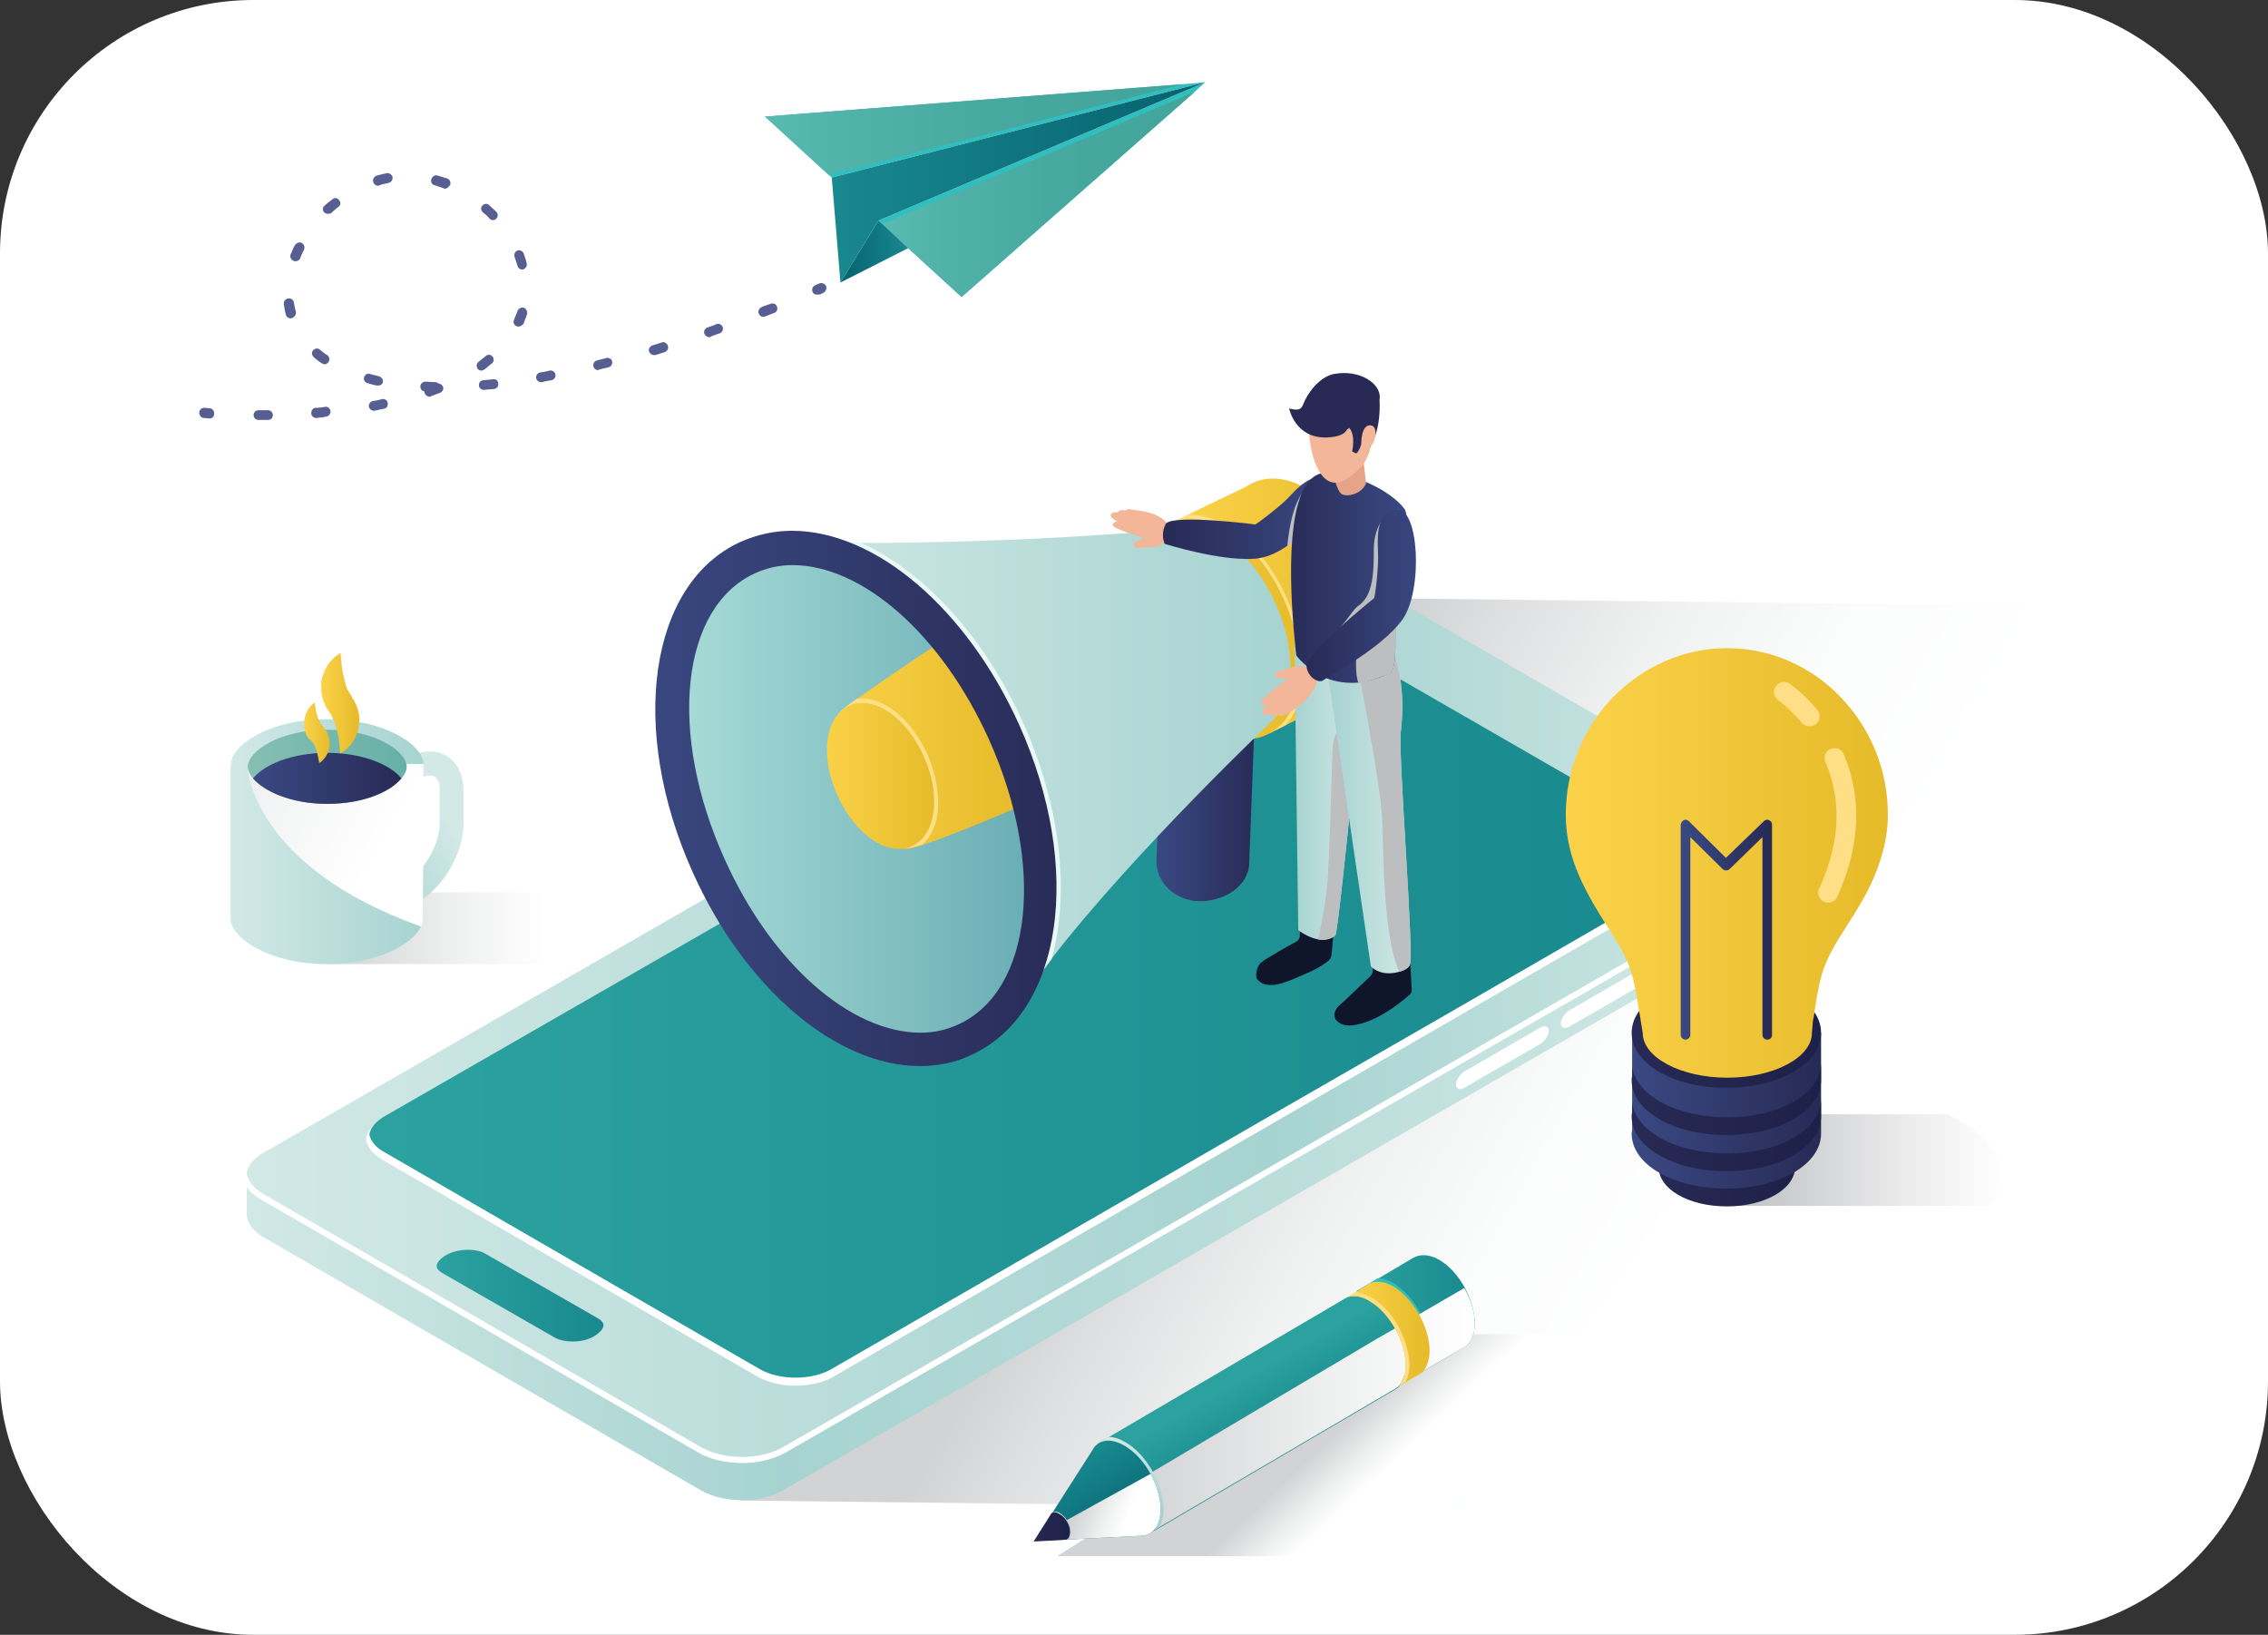 <svg height="400" width="555" xmlns="http://www.w3.org/2000/svg" xmlns:xlink="http://www.w3.org/1999/xlink"><rect width="100%" height="100%" fill="#333333" stroke="none"/><linearGradient id="i" x1="33.883%" x2="90.792%" y1="43.668%" y2="66.043%"><stop offset="0" stop-color="#d1d3d4"/><stop offset=".104" stop-color="#dedfe0"/><stop offset=".302" stop-color="#f0f1f1"/><stop offset=".509" stop-color="#fbfcfc"/><stop offset=".737" stop-color="#fff"/></linearGradient><linearGradient id="j" x1="-.018%" x2="99.997%" y1="50%" y2="50%"><stop offset="0" stop-color="#d2e9e6"/><stop offset=".344" stop-color="#a6d3d1"/><stop offset="1" stop-color="#d2e9e6"/></linearGradient><linearGradient id="k" x1="-.002%" x2="99.985%" y1="49.996%" y2="49.996%"><stop offset="0" stop-color="#d2e9e6"/><stop offset=".656" stop-color="#a6d3d1"/><stop offset="1" stop-color="#d2e9e6"/></linearGradient><linearGradient id="a"><stop offset="0" stop-color="#2ca2a0"/><stop offset="1" stop-color="#18898e"/></linearGradient><linearGradient id="l" x1=".007%" x2="100%" xlink:href="#a" y1="49.948%" y2="49.948%"/><linearGradient id="m" x1=".313%" x2="100.198%" xlink:href="#a" y1="50.045%" y2="50.045%"/><linearGradient id="b"><stop offset="0" stop-color="#3a4983"/><stop offset="1" stop-color="#282a55"/></linearGradient><linearGradient id="n" x1=".133%" x2="100.328%" xlink:href="#b" y1="49.993%" y2="49.993%"/><linearGradient id="c"><stop offset="0" stop-color="#fcd24a"/><stop offset="1" stop-color="#e5bb2a"/></linearGradient><linearGradient id="o" x1="-.346%" x2="100.04%" xlink:href="#c" y1="49.937%" y2="49.937%"/><linearGradient id="p" x1=".011%" x2="99.949%" xlink:href="#c" y1="49.945%" y2="49.945%"/><linearGradient id="q" x1="-.135%" x2="99.679%" xlink:href="#c" y1="49.999%" y2="49.999%"/><linearGradient id="d"><stop offset="0" stop-color="#d2e9e6"/><stop offset="1" stop-color="#a6d3d1"/></linearGradient><linearGradient id="r" x1=".109%" x2="100.036%" xlink:href="#d" y1="50.008%" y2="50.008%"/><linearGradient id="s" x1=".103%" x2="100.036%" y1="50.058%" y2="50.058%"><stop offset="0" stop-color="#addfda"/><stop offset="1" stop-color="#63a9b1"/></linearGradient><linearGradient id="t" x1="-.116%" x2="99.961%" xlink:href="#c" y1="49.967%" y2="49.967%"/><linearGradient id="u" x1="-.035%" x2="99.745%" xlink:href="#c" y1="50.209%" y2="50.209%"/><linearGradient id="v" x1=".067%" x2="100.058%" xlink:href="#b" y1="50.034%" y2="50.034%"/><linearGradient id="w" x1="99.689%" x2="-.058%" xlink:href="#d" y1="49.92%" y2="49.92%"/><linearGradient id="x" x1="100.234%" x2=".415%" xlink:href="#d" y1="50.067%" y2="50.067%"/><linearGradient id="y" x1="100.193%" x2=".038%" xlink:href="#b" y1="50.689%" y2="50.689%"/><linearGradient id="z" x1="99.959%" x2="-.017%" xlink:href="#b" y1="50.151%" y2="50.151%"/><linearGradient id="A" x1="100.224%" x2=".121%" xlink:href="#b" y1="49.98%" y2="49.98%"/><linearGradient id="e"><stop offset="0" stop-color="#d1d3d4"/><stop offset=".57" stop-color="#eeefef"/><stop offset="1" stop-color="#fff"/></linearGradient><linearGradient id="B" x1="-.099%" x2="99.87%" xlink:href="#e" y1="49.743%" y2="49.743%"/><linearGradient id="C" x1="20.378%" x2="79.549%" y1="72.452%" y2="27.771%"><stop offset="0" stop-color="#a6d3d1"/><stop offset="1" stop-color="#d2e9e6"/></linearGradient><linearGradient id="D" x1=".229%" x2="100.038%" xlink:href="#d" y1="49.861%" y2="49.861%"/><linearGradient id="E" x1="-.019%" x2="99.784%" xlink:href="#d" y1="50.073%" y2="50.073%"/><linearGradient id="F" x1="5.125%" x2="103.219%" y1="2.809%" y2="54.099%"><stop offset="0" stop-color="#f0f1f2"/><stop offset=".774" stop-color="#fff"/><stop offset="1" stop-color="#fff"/></linearGradient><linearGradient id="G" x1="-.147%" x2="99.856%" y1="49.895%" y2="49.895%"><stop offset="0" stop-color="#86bfb4"/><stop offset="1" stop-color="#66b0a8"/></linearGradient><linearGradient id="H" x1="-.241%" x2="99.948%" xlink:href="#b" y1="50.008%" y2="50.008%"/><linearGradient id="I" x1="-.735%" x2="98.957%" xlink:href="#c" y1="49.823%" y2="49.823%"/><linearGradient id="J" x1="-.126%" x2="101.845%" xlink:href="#c" y1="52.115%" y2="52.115%"/><linearGradient id="f"><stop offset="0" stop-color="#58bab1"/><stop offset=".172" stop-color="#51b3aa"/><stop offset=".566" stop-color="#46a89f"/><stop offset="1" stop-color="#42a49b"/></linearGradient><linearGradient id="K" x1=".052%" x2="100.014%" xlink:href="#f" y1="49.925%" y2="49.925%"/><linearGradient id="L" x1="-.028%" x2="100.071%" xlink:href="#f" y1="49.97%" y2="49.97%"/><linearGradient id="M" x1="-.182%" x2="100.135%" y1="50.005%" y2="50.005%"><stop offset="0" stop-color="#06616f"/><stop offset="1" stop-color="#18898e"/></linearGradient><linearGradient id="g"><stop offset="0" stop-color="#18898e"/><stop offset="1" stop-color="#06616f"/></linearGradient><linearGradient id="N" x1="-.058%" x2="100.051%" xlink:href="#g" y1="49.995%" y2="49.995%"/><linearGradient id="O" x1="-.027%" x2="99.941%" y1="50.494%" y2="50.494%"><stop offset="0" stop-color="#bcbec0"/><stop offset=".071" stop-color="#c2c3c5"/><stop offset=".688" stop-color="#eeeeef"/><stop offset="1" stop-color="#fff"/></linearGradient><linearGradient id="h"><stop offset="0" stop-color="#282a55"/><stop offset="1" stop-color="#1d2047"/></linearGradient><linearGradient id="P" x1="-.294%" x2="99.46%" xlink:href="#h" y1="50.016%" y2="50.016%"/><linearGradient id="Q" x1="-.028%" x2="99.943%" xlink:href="#b" y1="50.096%" y2="50.096%"/><linearGradient id="R" x1="-.028%" x2="99.943%" xlink:href="#h" y1="50.125%" y2="50.125%"/><linearGradient id="S" x1="-.028%" x2="99.929%" xlink:href="#h" y1="50.159%" y2="50.159%"/><linearGradient id="T" x1="-.028%" x2="99.929%" xlink:href="#h" y1="50.059%" y2="50.059%"/><linearGradient id="U" x1="-.298%" x2="99.938%" xlink:href="#c" y1="50.013%" y2="50.013%"/><linearGradient id="V" x1="-.381%" x2="100.195%" xlink:href="#b" y1="50.154%" y2="50.154%"/><linearGradient id="W" x1="44.782%" x2="57.658%" xlink:href="#e" y1="47.965%" y2="52.949%"/><linearGradient id="X" x1="-.317%" x2="99.907%" xlink:href="#a" y1="50.136%" y2="50.136%"/><linearGradient id="Y" x1="43.702%" x2="60.457%" xlink:href="#a" y1="37.083%" y2="59.503%"/><linearGradient id="Z" x1=".091%" x2="99.973%" xlink:href="#e" y1="50.076%" y2="50.076%"/><linearGradient id="aa" x1="36.484%" x2="74.769%" xlink:href="#d" y1="-2.001%" y2="93.278%"/><linearGradient id="ab" x1="24.53%" x2="72.083%" xlink:href="#g" y1="19.807%" y2="95.886%"/><linearGradient id="ac" x1="13.279%" x2="67.555%" xlink:href="#e" y1="41.356%" y2="55.913%"/><linearGradient id="ad" x1=".087%" x2="100.634%" xlink:href="#h" y1="47.809%" y2="47.809%"/><linearGradient id="ae" x1=".182%" x2="99.975%" xlink:href="#c" y1="49.945%" y2="49.945%"/><g fill="none"><rect fill="#fff" height="400" rx="62" width="555"/><path d="M448.275 11.048L271.67 9.05 121.422 229.885l176.486 1.998z" fill="url(#i)" transform="translate(59.555 137.255)"/><path d="M382.504 70.752v9.167c0 2.116-1.412 4.114-4.118 5.642L132.012 227.417c-5.53 3.173-14.472 3.173-20.002 0L4.942 165.48c-2.707-1.646-4.118-3.644-4.118-5.642v-9.05l16.236-3.76L251.198 12.223c5.53-3.173 14.472-3.173 20.002 0l103.068 59.47z" fill="url(#j)" transform="translate(59.555 137.255)"/><path d="M442.059 208.007v2.703c-.824 1.058-2 2.116-3.412 2.938l-246.375 141.74c-2.941 1.645-6.706 2.585-10.706 2.585s-7.883-.94-10.707-2.586L63.79 293.45c-1.412-.823-2.589-1.88-3.412-2.938v-2.586l16.236-3.76L310.753 149.36c5.53-3.173 14.472-3.173 20.002 0l103.068 59.47z" fill="#fff"/><path d="M382.504 70.047c-.235 1.88-1.647 3.643-4.118 5.054L132.012 216.84c-5.53 3.173-14.472 3.173-20.002 0L4.942 154.902c-2.471-1.41-3.765-3.173-4.118-5.054.235-1.88 1.647-3.643 4.118-5.053L251.08 3.173c5.53-3.173 14.472-3.173 20.002 0l107.185 61.82c2.589 1.41 3.883 3.173 4.236 5.054z" fill="url(#k)" transform="translate(59.555 137.255)"/><path d="M194.626 339.05c-3.412 0-6.59-.822-9.06-2.115l-92.126-53.24c-2.118-1.293-3.53-2.938-3.882-4.819v-.235c.353-1.88 1.647-3.525 3.882-4.818l40.474-23.388 38.474-22.213 58.123-33.496 49.77-28.324 22.236-12.81c2.354-1.411 5.648-2.116 8.942-2.116 3.412 0 6.59.705 8.942 2.115l92.126 53.123.235.118c2.118 1.175 3.53 2.938 3.883 4.818v.235c-.353 1.88-1.647 3.526-3.883 4.819l-20.707 11.635-78.007 45.014-110.48 63.7c-2.354 1.293-5.53 1.998-8.942 1.998z" fill="#fff"/><path d="M356.502 73.22c-.236 1.528-1.412 3.056-3.53 4.231l-20.708 11.635L293.79 111.3l-39.65 22.8-80.007 46.19-30.356 17.511c-4.824 2.703-12.471 2.703-17.295 0l-30.356-17.512-61.77-35.728c-2.118-1.176-3.177-2.703-3.53-4.231.236-1.528 1.412-3.056 3.53-4.349l.824-.47 39.65-22.8 38.474-22.096 58.123-33.495 49.769-28.325 22.237-12.81c4.706-2.703 12.472-2.703 17.178 0l22.237 12.81L352.62 68.99l.235.118c2.236 1.057 3.412 2.585 3.648 4.113z" fill="url(#l)" transform="translate(59.555 137.255)"/><path d="M80.478 190.983c-1.648 0-3.177-.352-4.236-.94l-27.65-15.866c-.588-.353-1.294-.94-1.294-1.646 0-.822.824-1.762 2.118-2.585 1.53-.94 3.647-1.41 5.648-1.41 1.647 0 3.176.352 4.118.94l27.65 15.866c.587.353 1.293.94 1.293 1.645 0 .823-.823 1.763-2.117 2.586-1.412.94-3.413 1.41-5.53 1.41z" fill="url(#m)" transform="translate(59.555 137.255)"/><path d="M404.644 237.271c0 1.058-.941 2.469-2 3.174l-18.708 10.812c-1.059.588-2 .235-2-.822 0-1.058.941-2.469 2-3.174l18.708-10.812c1.059-.588 2-.235 2 .822zm-25.649 14.927c0 1.057-.942 2.468-2 3.173l-18.708 10.812c-1.059.588-2 .235-2-.822 0-1.058.941-2.468 2-3.174l18.707-10.812c1.06-.588 2-.235 2 .823z" fill="#fff"/><path d="M133.434 104.112c-5.295-.237-10.237-4.26-10.119-10.056l1.883-49.808c.235-5.798 5.53-10.293 11.766-10.057 6.237.237 11.179 5.088 10.943 10.766l-1.882 49.809c-.118 5.678-6.237 9.583-12.59 9.346z" fill="url(#n)" transform="translate(159.673 116.381)"/><path d="M179.442 39.87c-.941 1.065-2 1.893-3.177 2.366-1.059.474-2.236.592-3.412.592-5.766-.237-12.002-6.034-15.297-14.434-4.118-10.411-2.47-20.467 3.883-23.07.941-.355 1.883-.592 2.824-.592h.47c5.766.237 12.003 6.034 15.297 14.434 3.413 8.282 2.942 16.445-.588 20.704z" fill="url(#o)" transform="translate(159.673 116.381)"/><path d="M339.115 156.251c-.942 1.065-2 1.893-3.177 2.366-1.06.474-2.236.592-3.413.592-5.765-.237-12.002-6.034-15.296-14.434-4.119-10.411-2.471-20.467 3.883-23.07.941-.355 1.882-.592 2.824-.592 4.589 2.485 9.413 8.519 12.237 14.907 3.06 6.98 3.648 15.026 2.942 20.231z" fill="#e6e7e8"/><path d="M171.911 52.648l-16.944 8.4-4 2.01-24.122-51.464 4.118-2.011 14.238-6.862c.588-.355 1.059-.71 1.765-.946 1.412-.71 3.06-1.065 4.824-1.065 8.237 0 17.415 7.927 22.71 19.757 6.236 13.606 4.942 27.212-2.589 32.18z" fill="url(#p)" transform="translate(159.673 116.381)"/><path d="M314.64 177.428l-4 2.012-24.122-51.465 4.118-2.011h.588c8.708 0 18.239 8.163 23.651 20.35 5.648 12.303 5.295 24.726-.235 31.114z" fill="#ffdf85"/><path d="M145.436 64.478c-8.236 0-17.414-7.926-22.71-19.757-6.589-14.552-4.706-29.104 4.237-33.127a11.072 11.072 0 014.824-1.064c8.237 0 17.415 7.926 22.71 19.757 6.59 14.552 4.706 29.104-4.236 33.127a11.457 11.457 0 01-4.825 1.064z" fill="url(#q)" transform="translate(159.673 116.381)"/><path d="M156.144 47.205c0 5.324-1.412 9.82-4.236 12.541 0 0-33.77 31.944-54.362 58.563-3.765 4.85-7.06 9.583-9.649 13.842-2.824 4.733-7.413 4.378-12.708.592C54.48 118.073 21.415 51.7 22.592 26.146c.353-6.388 2.824-10.293 8.12-10.056 6.824.237 13.53.355 20.238.355h1.294c41.537 0 76.601-3.431 76.601-3.431 7.649-2.13 17.886 5.56 23.534 18.101 2.588 5.56 3.765 11.121 3.765 16.09z" fill="url(#r)" transform="translate(159.673 116.381)"/><path d="M65.423 139.723c-18.827 0-39.654-17.983-51.774-44.84-14.943-33.126-10.707-66.252 9.531-75.48 3.413-1.538 7.06-2.366 10.943-2.366 18.827 0 39.654 17.983 51.774 44.839 14.944 33.126 10.708 66.253-9.531 75.48-3.295 1.657-7.06 2.367-10.943 2.367z" fill="url(#s)" transform="translate(159.673 116.381)"/><path d="M91.545 80.214S74.483 87.667 66.01 90.388c-1.883.592-3.412.947-4.118.947-9.296-.355-21.769-26.265-16.12-33.245.47-.592 2-1.775 4.118-3.313 7.295-5.324 21.65-14.789 21.65-14.789a105.342 105.342 0 0114.003 23.07c2.47 5.798 4.471 11.477 6 17.156z" fill="url(#t)" transform="translate(159.673 116.381)"/><path d="M229.45 198.842c-.472 3.431-1.766 6.034-3.766 7.809-1.883.591-3.413.946-4.119.946-9.295-.355-21.768-26.264-16.12-33.245.47-.591 2-1.774 4.118-3.312.471-.119.942-.119 1.412-.119 5.884 0 12.355 5.561 16.003 13.724 2.118 4.851 2.942 9.938 2.471 14.197z" fill="#ffdf85"/><path d="M60.363 91.335c-5.53 0-11.531-5.206-15.061-13.014-4.354-9.583-3.177-19.285 2.824-22.006.941-.473 2-.71 3.177-.71 5.53 0 11.531 5.206 15.061 13.014 4.354 9.583 3.06 19.285-2.824 22.006-1.059.591-2.118.71-3.177.71z" fill="url(#u)" transform="translate(159.673 116.381)"/><path d="M257.336 234.69c-3.177 4.14-6.119 8.282-8.472 12.068 8.355-16.209 7.53-41.054-3.648-65.899-12.708-28.275-35.064-47.323-55.538-47.323-1.295 0-2.471.118-3.766.236 1.177-.828 2.707-1.301 4.59-1.301a581.39 581.39 0 0020.238.355c15.414 6.98 30.123 22.952 39.654 44.01 9.296 20.823 11.414 41.882 6.942 57.854z" fill="#e8f9f6"/><path d="M65.423 131.441c-20.474 0-42.83-19.047-55.539-47.323C-6.001 48.862-.824 13.368 21.534 3.194c4-1.774 8.236-2.72 12.59-2.72 20.473 0 42.713 19.047 55.538 47.323 15.885 35.256 10.708 70.749-11.649 80.923-3.883 1.893-8.119 2.721-12.59 2.721zM34.24 8.873c-3.295 0-6.354.71-9.178 2.011-18.12 8.282-21.415 38.924-7.413 69.921 11.414 25.437 30.711 42.473 48.008 42.473 3.295 0 6.354-.71 9.178-2.011 18.12-8.282 21.416-38.924 7.413-69.92C70.718 25.91 51.42 8.872 34.241 8.872z" fill="url(#v)" transform="translate(159.673 129.395)"/><path d="M284.87 132.826s-1.647 1.183-3.06 1.065c-1.411-.119-4.588.71-4.353-.592.118-1.301 2.824-1.301 2.236-1.656-.47-.355-7.53-2.248-7.413-3.195.118-.828 1.177-.828 1.177-.828s-1.765-.828-1.648-1.538c.118-.71.942-.828 1.765-.71 0 0 .236-.828 1.765-.473 0 0 .47-.473 1.648-.236 1.647.355 6.589.355 9.178 4.022 0 .237-.471 3.668-1.295 4.14z" fill="#f3b698"/><path d="M318.17 226.882l-.118 2.248c0 .473-.353.946-.706 1.183-2 1.064-7.413 4.14-8.59 5.087-1.411 1.065-1.647 3.668-1.058 4.26.823.709 1.294 1.537 4.236 1.3 2-.236 5.295-1.656 8.119-2.957 1.647-.71 3.294-1.538 5.06-2.958.352-.237.588-.828.705-1.301.236-2.13.824-8.045.471-9.82s-5.648.828-7.53 1.893c-.236.118-.471.71-.589 1.065z" fill="#0f152b"/><path d="M172.97 81.323c-.117 5.087-.706 9.938-.706 9.938s-4.47 45.785-5.177 46.377c-1.294 1.065-2.824 1.183-4.236.947-2.589-.474-4.824-2.248-4.824-2.248l-.942-71.696s9.767 2.248 13.65 4.851c2 1.301 2.353 6.625 2.235 11.83z" fill="url(#w)" transform="translate(159.673 91.255)"/><path d="M332.643 172.578c-.118 5.087-.706 9.938-.706 9.938s-4.471 45.785-5.177 46.377c-1.295 1.065-2.824 1.183-4.236.946.588-2.13 1.647-8.163 2.118-11.83.823-6.39 1.176-34.665 1.647-36.676s3.53-7.217 3.53-7.217 1.412-1.775 2.824-1.538z" fill="#bcbec0"/><path d="M335.938 236.465v.946c0 .473-.236 1.065-.589 1.42-1.647 1.538-6.236 6.034-7.413 6.98-1.059.828-1.53 2.13-1.412 2.958.118.473.589 1.065.942 1.301.588.474 1.53.947 3.294.828 2.824-.236 7.884-2.01 14.12-7.453.353-.237.589-.828.589-1.301-.118-2.012-.353-6.98-.589-8.755-.353-1.775-6.118 1.064-8.236 2.01-.471.12-.706.71-.706 1.066z" fill="#0f152b"/><path d="M185.325 144.855c-.235.591-1.176 1.301-2.588 1.656-2 .592-4.825.71-6.943-1.301l-10.59-71.932 11.296-2.721 5.178-1.183s2.824 7.098 1.412 18.574c-.589 6.034 3.294 54.067 2.235 56.907z" fill="url(#x)" transform="translate(159.673 91.255)"/><path d="M344.998 236.11c-.235.591-1.177 1.301-2.589 1.656-4.236-9.228-3.765-31.825-4.236-38.214-.47-8.163-5.648-34.9-5.648-34.9l3.648-2.722 5.177-1.183s2.824 7.098 1.412 18.574c-.588 5.916 3.295 53.95 2.236 56.789z" fill="#bcbec0"/><path d="M125.198 41.453c.117.236.117.355.117.355s13.179 4.14 21.533 3.667c.706 0 1.412-.118 2-.236 2.001-.355 4.237-1.42 6.355-2.84 4-2.72 7.883-6.743 9.884-10.174.823-1.42 1.294-2.722 1.412-3.786 0-.828-.236-1.42-.824-1.893-4.118-3.195-8.472 2.366-10.472 4.377-1.765 1.775-7.531 6.27-7.766 6.152-.236-.118-19.18-2.366-21.651-.355s-.118.119-.118.119c-1.176 2.01-.706 3.904-.47 4.614z" fill="url(#y)" transform="translate(159.673 91.255)"/><path d="M314.993 133.772c4-2.72 7.884-6.743 9.884-10.174.235-2.366 0-4.378-.588-5.56h-1.177c-5.177.236-7.295 7.334-8.119 15.734z" fill="#bcbec0"/><path d="M157.085 64.641c.236 2.84.471 4.496.471 4.496s.588.828 1.765 1.893c.941.828 2.118 1.893 3.765 2.721.589.355 1.177.592 1.883.947 2.118.828 4.707 1.301 7.766 1.064.235 0 .588-.118.824-.118 2-.355 4.236-.946 6.59-2.13h.117c1.647-.946 1.53-5.087 1.53-10.056 0-1.183 0-2.366.117-3.667 0-.355 0-.829.118-1.183.47-6.153 1.53-12.778 2.118-17.747.47-3.786.588-6.625-.118-7.572-3.412-4.732-13.65-9.228-19.415-8.873-10.355.592-8.59 28.868-7.53 40.225z" fill="url(#z)" transform="translate(159.673 91.255)"/><path d="M326.289 116.263s.941 3.904 2 4.614c1.412.828 4.942 0 6.001-2.603l-.823-7.217z" fill="#e5a488"/><path d="M326.407 94.73c-3.295.829-6.825 6.626-5.884 13.133 1.177 8.163 4.59 12.422 9.296 9.11 3.412-2.367 7.06-5.206 5.648-15.736-.588-5.324-6.354-7.216-9.06-6.507z" fill="#f3b698"/><path d="M326.289 91.536c-3.295.71-6.236 4.377-7.413 7.454-.353.591-.47 1.774-3.412.946 0 0 1.412 7.335 9.178 7.099 3.177-.119 4.471-.947 4.942-1.893.353-.237.588-.474.588-.474 1.647 2.012.706 5.797.706 5.797l.941.474c.706-.237 1.295-2.248 1.295-2.248l2.118.71c2.941-4.614 2.353-11.595 2.353-11.595.706-3.904-4.942-7.571-11.296-6.27z" fill="#282a55"/><path d="M333.114 108.69s-.118-4.968 2.353-4.613c2.471.355.588 6.862-2 5.797z" fill="#f3b698"/><path d="M332.408 167.136c.235 0 .588-.119.823-.119 2-.355 4.119-1.183 6.59-2.13h.117c1.648-.946 1.53-5.087 1.53-10.056 0-1.183 0-2.366.118-3.667 0-.355 0-.828.117-1.183l-9.413 6.507c.118 0-1.177 6.862.118 10.648z" fill="#bcbec0"/><path d="M343.821 132.234c-.588 4.97-1.647 11.595-2.118 17.747 0 .355 0 .828-.117 1.183-.118 1.301-.118 2.484-.118 3.667-1.059 1.065-3.412 2.13-4.589 3.076l-8.943-4.377c1.765-1.893 3.295-4.496 4.472-5.324 3.412-2.366 3.765-7.335 3.765-13.487 0-7.099 3.765-8.992 3.765-8.992a31.286 31.286 0 012.354-1.064c.941.71 1.294 3.549 1.53 7.571z" fill="#bcbec0"/><path d="M319.817 163.231s-2.118-.591-3.53 0c-1.412.592-4.824.829-4.236 2.13.589 1.301 3.295.237 2.824.828-.353.473-6.824 4.97-6.354 5.797s1.53.355 1.53.355-1.53 1.42-1.059 2.13c.47.71 1.294.591 2 0 0 0-.235 1.656 2 .355 0 0 0 .71 1.648 0 1.647-.828 6.354-3.55 7.648-8.164.236 0-1.53-3.312-2.47-3.43z" fill="#f3b698"/><path d="M177.56 44.647c0-3.076-1.06-10.53 4.47-11.24 5.531-.71 6.59 19.64 1.53 26.857-5.06 7.098-17.885 13.724-19.415 14.907-.94.828-3.765-.473-4.118-3.431-.353-2.958 16.12-16.327 16.473-16.563.353 0 1.177-7.809 1.06-10.53z" fill="url(#A)" transform="translate(159.673 91.255)"/><path d="M24.127 58.54h53.407v17.538H24.127z" fill="url(#B)" transform="translate(55.947 159.804)"/><path d="M32.325 67.485c-4.099 0-8.198-3.06-8.198-9.887v-7.652c0-7.18 4.919-15.773 11.126-19.304l8.316-4.826c1.99-1.177 3.865-1.766 5.739-1.766 4.099 0 8.198 3.06 8.198 9.888v7.651c0 7.18-4.919 15.773-11.126 19.304l-8.316 4.827c-1.991 1.294-3.865 1.765-5.739 1.765zm16.983-37.55c-.82 0-1.874.354-2.928.942l-8.316 4.826c-4.45 2.59-8.198 9.182-8.198 14.361v7.651c0 1.53.351 4.002 2.46 4.002.819 0 1.756-.353 2.81-.941l8.316-4.826c4.45-2.59 8.198-9.182 8.198-14.361v-7.651c.117-1.53-.234-4.002-2.342-4.002z" fill="url(#C)" transform="translate(55.947 159.804)"/><path d="M47.55 65.013v.236c0 .47-.116 1.06-.468 1.648-1.99 4.237-10.54 9.181-23.072 9.181C9.72 76.078.586 69.604.468 65.131V27.228h46.966z" fill="url(#D)" transform="translate(55.947 159.804)"/><path d="M24.127 38.058C9.838 38.058.586 31.584.586 27.11s9.135-10.947 23.54-10.947c14.29 0 23.542 6.474 23.542 10.947-.117 4.473-9.253 10.947-23.541 10.947z" fill="url(#E)" transform="translate(55.947 159.804)"/><path d="M47.55 65.013v.236c0 .47-.116 1.06-.468 1.648C5.856 52.183 4.685 28.287 4.685 28.287h7.496l2.81-1.176h32.677z" fill="url(#F)" transform="translate(55.947 159.804)"/><path d="M43.569 27.817c0 .942-.469 1.883-1.289 2.825-2.576 3.178-9.135 6.239-18.153 6.239-9.018 0-15.577-3.179-18.154-6.24-.82-.94-1.288-2-1.288-2.824 0-3.767 7.613-9.064 19.442-9.064s19.442 5.297 19.442 9.064z" fill="url(#G)" transform="translate(55.947 159.804)"/><path d="M42.28 30.642c-2.576 3.178-9.135 6.239-18.153 6.239-9.018 0-15.577-3.179-18.154-6.24 2.577-3.177 9.136-6.238 18.154-6.238s15.577 3.06 18.153 6.239z" fill="url(#H)" transform="translate(55.947 159.804)"/><path d="M22.721 6.747c.117-.471.117-.942.352-1.295.117-.353.234-.824.468-1.177.117-.353.352-.707.469-.942.351-.588.702-1.177 1.17-1.53.352-.471.704-.824 1.055-1.06.351-.235.586-.47.82-.588.234-.118.351-.118.351-.118s0 .471.117 1.295c0 .353.117.824.117 1.295 0 .235 0 .47.118.824 0 .235 0 .588.117.824 0 .235.117.588.117.824 0 .117 0 .235.117.47 0 .118.117.236.117.471 0 .118 0 .236.117.471 0 .118.117.236.117.471.117.236.117.589.234.824.118.589.352 1.06.586 1.413.234.47.469.824.82 1.294v.118l.117.236.117.235.352.47c.117.119.117.119.117.236l.234.471c.117.235.234.589.351.824.117.353.234.589.234.824.118.235.118.47.235.824.117.589.117 1.06.117 1.53 0 .471 0 .942-.117 1.413-.117.47-.117.941-.235 1.295-.234.824-.585 1.53-.936 2.236-.703 1.295-1.64 2.119-2.226 2.59-.351.235-.585.47-.82.588-.234.118-.351.118-.351.118s0-.47-.117-1.295c0-.353-.117-.824-.117-1.295 0-.47-.117-1.06-.234-1.648a38.46 38.46 0 00-.352-1.648c-.117-.235-.117-.588-.234-.824-.117-.235-.234-.47-.234-.824l-.352-.706-.234-.353c0-.118-.117-.235-.117-.353s-.117-.118-.117-.235v-.118s-.117-.118-.117-.236l-.352-.47-.234-.354c-.351-.47-.703-.941-.82-1.412-.117-.236-.234-.47-.351-.824-.117-.235-.234-.47-.234-.824-.352-1.06-.469-2.119-.352-3.06-.117-.354-.117-.824 0-1.295z" fill="url(#I)" transform="translate(55.947 159.804)"/><path d="M18.505 16.634c0-.235.117-.588.117-.824.117-.47.234-.941.469-1.412.351-.824.937-1.413 1.288-1.766s.703-.47.703-.47 0 .235.117.823c0 .236.117.471.117.824s.117.589.234.942c0 .118.117.353.117.47 0 .119.117.354.117.472 0 .117.117.353.235.47 0 .118.117.354.234.471.234.589.585 1.06.937 1.53l.117.118.117.118.234.353.117.118.118.235c.117.118.234.353.234.471.351.706.468 1.295.585 1.883v.942c0 .236 0 .589-.117.824-.117.589-.234 1.06-.468 1.413-.352.824-.937 1.412-1.289 1.765-.35.353-.702.471-.702.471s0-.235-.117-.824c-.118-.47-.235-1.177-.352-1.765l-.351-1.06c-.117-.118-.117-.353-.234-.47s-.117-.354-.235-.472c-.117-.117-.117-.235-.234-.353-.117-.117-.117-.235-.234-.353l-.117-.118v-.117l-.117-.118-.235-.235v.353c-.468-.589-.82-1.177-1.054-1.766-.117-.353-.234-.706-.234-.942-.117-.353-.117-.588-.117-.941 0-.471-.117-.707 0-1.06z" fill="url(#J)" transform="translate(55.947 159.804)"/><path d="M294.928 20.118l-91.384 23.32-.823-.71-15.525-14.205 102.322-7.931z" fill="#30bfbf"/><path d="M240.786.592L153.99 22.727 138.465 8.523z" fill="url(#K)" transform="translate(48.731 20)"/><path d="M294.928 20.118l-2.588 2.368-57.04 50.189-13.056-11.956-6.35-5.918-.941-.829z" fill="#30bfbf"/><path d="M243.609 2.486l-57.041 50.189-13.055-11.956-6.351-5.918z" fill="url(#L)" transform="translate(48.731 20)"/><path d="M173.513 40.72l-16.583 8.404 9.291-15.152.941.829z" fill="url(#M)" transform="translate(48.731 20)"/><path d="M154.813 23.437L246.196.118l-79.975 33.854-9.291 15.152z" fill="url(#N)" transform="translate(48.731 20)"/><path d="M199.898 72.083c-.47 0-.94-.237-1.058-.71-.235-.592 0-1.302.588-1.539.706-.355 1.058-.473 1.058-.473.588-.237 1.294 0 1.647.591.235.592 0 1.302-.588 1.658 0 0-.353.236-1.059.473h-.588zM63.705 102.741h-.47c-.706 0-1.176-.592-1.176-1.184 0-.71.588-1.183 1.176-1.183h2.352c.706 0 1.176.591 1.176 1.183 0 .71-.47 1.184-1.176 1.184h-1.882zm13.643-.473c-.588 0-1.176-.474-1.176-1.184s.47-1.302 1.058-1.302c.824 0 1.53-.119 2.353-.237.588-.118 1.293.474 1.293 1.065 0 .71-.47 1.302-1.058 1.302-.706.237-1.529.237-2.47.356.118 0 .118 0 0 0zm14.113-1.776c-.588 0-1.058-.473-1.176-.947a1.227 1.227 0 01.941-1.42c.823-.119 1.53-.237 2.235-.474.705-.118 1.293.237 1.411.947.118.71-.235 1.302-.94 1.42-.824.119-1.53.356-2.353.474zm13.643-3.433c-.47 0-.94-.355-1.176-.828 0-.119-.118-.355-.118-.474-.588-.118-.94-.592-.94-1.184 0-.71.588-1.183 1.293-1.183.824 0 1.53.118 2.353.118.352 0 .588.118.823.355.47 0 .823.355 1.058.71.236.592-.117 1.303-.705 1.54-.706.236-1.53.591-2.235.828 0 .118-.118.118-.353.118zm13.29-1.657c-.588 0-1.176-.473-1.176-1.065-.118-.71.47-1.302 1.059-1.302.823-.119 1.529-.119 2.352-.237.705-.118 1.294.355 1.294 1.065.117.71-.47 1.302-1.059 1.302-.823.119-1.529.119-2.47.237zM92.52 94.337h-.235c-.824-.119-1.53-.355-2.353-.592-.588-.119-1.058-.829-.823-1.42.118-.592.823-1.066 1.411-.83.706.238 1.53.356 2.235.593.588.118 1.059.828.941 1.42-.118.474-.588.829-1.176.829zm39.87-.829c-.588 0-1.059-.473-1.176-.947a1.227 1.227 0 01.94-1.42c.824-.119 1.53-.237 2.353-.474a1.22 1.22 0 011.411.947 1.227 1.227 0 01-.94 1.42c-.824.119-1.53.237-2.353.474h-.235zm-14.584-2.84c-.353 0-.706-.12-.94-.474-.354-.592-.236-1.302.234-1.657l1.765-1.42c.47-.474 1.293-.356 1.646.117.47.474.353 1.303-.117 1.658-.588.473-1.294 1.065-1.882 1.538-.235.119-.47.237-.706.237zm28.58-.12c-.589 0-1.059-.354-1.177-.946-.117-.592.236-1.302.941-1.42.706-.237 1.53-.356 2.235-.592.588-.119 1.294.236 1.411.828.118.592-.235 1.302-.823 1.42-.823.237-1.529.356-2.352.592-.118.119-.235.119-.235.119zm-66.92-1.42c-.236 0-.471-.118-.707-.236-.705-.474-1.41-.947-1.999-1.54-.47-.473-.588-1.183-.118-1.656.47-.474 1.177-.592 1.647-.119.588.474 1.176.947 1.764 1.302.588.355.706 1.184.353 1.658-.235.355-.588.591-.94.591zm80.562-2.249c-.47 0-.94-.355-1.176-.828-.235-.592.118-1.302.824-1.539s1.528-.474 2.234-.71c.588-.237 1.294.118 1.53.828.234.592-.119 1.302-.824 1.54-.706.236-1.53.473-2.235.71h-.353zm13.526-4.38c-.47 0-.941-.354-1.177-.828-.235-.592.118-1.302.706-1.539.706-.236 1.53-.473 2.235-.828.588-.237 1.293.118 1.529.71.235.592-.118 1.302-.706 1.539-.706.236-1.529.473-2.235.828-.117.119-.235.119-.352.119zm-46.692-2.603c-.117 0-.353 0-.47-.119-.588-.237-.941-.947-.588-1.539.235-.71.588-1.42.823-2.13.235-.592.823-.947 1.529-.829.588.237.94.829.823 1.539-.235.828-.588 1.539-.823 2.367-.47.474-.823.71-1.294.71zm-55.747-2.013c-.588 0-1.059-.355-1.176-.947-.236-.828-.353-1.657-.47-2.486-.118-.71.352-1.302 1.058-1.42.705-.118 1.293.355 1.411 1.065.118.71.235 1.42.47 2.131.118.592-.235 1.302-.823 1.539-.235.118-.353.118-.47.118zm115.729-.355c-.47 0-.941-.237-1.177-.828-.235-.592.118-1.303.706-1.54.706-.354 1.53-.591 2.235-.828.588-.237 1.293 0 1.529.71.235.592 0 1.302-.706 1.54-.706.236-1.411.591-2.235.828-.117.118-.235.118-.352.118zm-59.04-11.6c-.589 0-1.06-.355-1.177-.947l-.706-2.13c-.235-.593.118-1.303.706-1.54.588-.236 1.294.119 1.529.71.235.83.588 1.54.706 2.368.235.592-.236 1.302-.824 1.539h-.235zM72.29 63.915c-.118 0-.353 0-.47-.118-.589-.237-.942-.947-.706-1.539.353-.71.588-1.539 1.058-2.249.353-.592 1.059-.828 1.647-.592.588.356.823 1.066.588 1.658-.353.71-.706 1.42-.941 2.13-.235.474-.706.71-1.176.71zm48.338-10.061c-.353 0-.588-.118-.823-.355-.47-.592-1.059-1.065-1.647-1.539-.47-.473-.588-1.184-.118-1.657.47-.474 1.176-.592 1.647-.119.588.592 1.176 1.066 1.764 1.658a1.15 1.15 0 010 1.657c-.235.237-.47.355-.823.355zm-40.34-1.539c-.353 0-.706-.118-.942-.355-.47-.473-.47-1.302.118-1.657.588-.592 1.294-1.065 1.882-1.539.47-.473 1.294-.355 1.646.237.47.473.353 1.302-.235 1.657-.588.473-1.176.947-1.764 1.539-.118 0-.353.118-.706.118zm28.579-6.155c-.118 0-.235 0-.353-.118l-2.117-.71c-.706-.12-1.059-.83-.823-1.54.235-.591.823-1.065 1.529-.828.823.237 1.529.473 2.352.71.588.237.94.947.705 1.539-.352.592-.823.947-1.293.947zm-16.348-.71c-.47 0-1.059-.355-1.176-.947-.235-.592.235-1.302.823-1.54.588-.117 1.294-.354 2-.473l.47-.118c.588-.118 1.294.355 1.411.947a1.227 1.227 0 01-.94 1.42l-.471.119c-.588.118-1.176.237-1.764.473-.118.119-.236.119-.353.119zm-41.28 56.936l-1.294-.118c-.706 0-1.176-.592-1.176-1.303s.588-1.183 1.293-1.183l1.177.118c.705 0 1.176.592 1.176 1.302 0 .71-.47 1.184-1.176 1.184z" fill="#575e91"/><path d="M107.647 129.98c-.118 2.476-1.294 4.953-3.412 7.076H40v-22.41h54.235c8.706 4.482 13.647 9.79 13.412 15.333z" fill="url(#O)" transform="translate(382.457 158)"/><path d="M23.412 109.692v17.811c0 5.425 7.294 9.671 16.706 9.671 9.294 0 16.706-4.246 16.706-9.671V109.81H23.412z" fill="url(#P)" transform="translate(382.457 158)"/><path d="M16.941 94.713v23.708c0 .353-.117.59-.117.943 0 7.549 10.117 13.446 23.176 13.446 12.941 0 23.176-5.897 23.176-13.446V94.713z" fill="url(#Q)" transform="translate(382.457 158)"/><path d="M40 108.159c-12.941 0-23.176-5.897-23.176-13.446 0-7.549 10.117-13.446 23.176-13.446 12.941 0 23.176 5.897 23.176 13.446 0 7.549-10.235 13.446-23.176 13.446z" fill="url(#R)" transform="translate(382.457 158)"/><path d="M63.176 110.872v4.246c0 7.549-10.235 13.446-23.176 13.446s-23.176-5.897-23.176-13.446c0-.354 0-.59.117-.944v-2.359C17.882 118.775 27.647 124.2 40 124.2c12.941.118 23.176-5.78 23.176-13.328z" fill="url(#S)" transform="translate(382.457 158)"/><path d="M63.176 102.026v4.246c0 7.549-10.235 13.446-23.176 13.446s-23.176-5.897-23.176-13.446c0-.354 0-.59.117-.944v-2.359c.941 6.96 10.706 12.385 23.059 12.385 12.941.118 23.176-5.78 23.176-13.328z" fill="url(#T)" transform="translate(382.457 158)"/><path d="M79.53 41.4c0-11.205-4.354-21.349-11.53-28.78C60.941 5.19 51.059.59 40.118.59c-10.824 0-20.706 4.718-27.883 12.03C5.06 20.052.705 30.196.705 41.4.706 46.826 2 51.78 4 56.38c2 4.482 4.47 8.61 7.059 12.62 5.176 7.903 6 10.733 7.294 18.518.235 1.533.588 3.303.706 4.364l.47 2.83c0 6.016 9.295 10.97 20.706 10.97s20.706-4.954 20.706-10.97l.235-2.83c.236-1.061.471-2.83.706-4.364C63.176 79.733 64 77.02 69.176 69c2.589-4.01 5.177-8.138 7.06-12.62 1.882-4.6 3.293-9.554 3.293-14.98z" fill="url(#U)" transform="translate(382.457 158)"/><path d="M50 96.364c-.706 0-1.176-.59-1.176-1.18V46.827l-8 7.784c-.471.472-1.295.472-1.765 0l-7.883-7.784v48.359A1.18 1.18 0 0130 96.365c-.706 0-1.176-.59-1.176-1.18V43.877c0-.472.352-.944.705-1.18.471-.235.942-.118 1.295.236l9.058 8.964 9.294-8.964c.353-.354.824-.471 1.295-.236.47.236.705.59.705 1.18v51.308c0 .707-.47 1.18-1.176 1.18z" fill="url(#V)" transform="translate(382.457 158)"/><path d="M447.398 220.867c-.353 0-.706-.118-1.059-.236-1.176-.59-1.764-2.005-1.176-3.185 5.059-11.087 5.647-21.467 1.53-31.02-.471-1.298 0-2.713 1.293-3.185 1.177-.472 2.706 0 3.177 1.297 4.588 10.852 4 22.647-1.647 35.031a2.425 2.425 0 01-2.118 1.298zm-4.588-43.17c-.706 0-1.412-.353-1.882-.825-3.06-3.657-5.765-5.544-5.765-5.544-1.059-.825-1.412-2.24-.588-3.42.823-1.062 2.235-1.416 3.411-.59.118.118 3.294 2.241 6.706 6.37.824 1.06.706 2.594-.235 3.42a2.566 2.566 0 01-1.647.59z" fill="#ffdf85"/><path d="M153.882 19.64H92.306L6.122 73.917h81.239z" fill="url(#W)" transform="translate(252.575 306.824)"/><path d="M108.318 17.021c0 1.31-.236 2.38-.589 3.333-.353.952-.824 1.666-1.53 2.142-.354.238-.707.477-1.178.715l-7.77 4.523-5.299 3.094-.706-1.309-.589-1.071-1.06-1.905c-2-1.428-3.65-3.57-5.062-5.832-1.413-2.38-2.237-5-2.472-7.499l-.942-1.547-.589-1.071-.824-1.548 5.063-3.095L93.248.952C94.896 0 97.133 0 99.605 1.428c2.473 1.429 4.71 3.928 6.24 6.785 1.531 2.857 2.473 6.07 2.473 8.808z" fill="url(#X)" transform="translate(252.575 306.824)"/><path d="M350.296 330.63c0 1.309-.235 2.618-.589 3.57-.117.12-.117.357-.235.476l-1.53.833-3.768 2.262-.707-1.31c.236-.714.236-1.547.236-2.499 0-2.857-.942-6.07-2.59-8.927-1.649-2.857-3.768-5.237-6.24-6.666-.707-.476-1.413-.714-2.12-.952l-.824-1.547 3.415-2.024 1.766-1.071c1.295 0 2.708.476 4.12 1.31 4.945 3.213 9.066 10.474 9.066 16.544z" fill="#30bfbf"/><path d="M91.482 27.139c0 .952-.118 1.785-.236 2.5-.353 1.19-.824 2.142-1.53 2.856-.354.357-.825.595-1.178.833l-57.22 33.566-2.002 1.071-5.298-8.57-8.006-12.974 2.826-1.666 57.22-33.566c.353-.238.824-.476 1.295-.714.942-.239 2.002-.239 3.179 0 .706.238 1.413.476 2.12.952 2.472 1.428 4.591 3.928 6.24 6.665 1.53 2.976 2.59 6.19 2.59 9.047z" fill="url(#Y)" transform="translate(252.575 306.824)"/><path d="M108.318 17.021c0 1.31-.236 2.38-.589 3.333-.353.952-.824 1.666-1.53 2.142-.354.238-.707.477-1.178.715l-13.186 7.617-.707-1.309c-.47 1.786-1.413 3.095-2.708 3.69L31.2 66.775l-2 1.071-5.298-8.57-.707-2.261L84.417 20.71l4.357-2.5 16.954-9.879c1.648 2.738 2.59 5.951 2.59 8.69z" fill="url(#Z)" transform="translate(252.575 306.824)"/><path d="M32.142 62.371c0 1.785-.353 3.214-.942 4.404l-2 1.071-13.306-21.425 2.826-1.666c1.295 0 2.708.476 4.121 1.31 5.18 2.975 9.301 10.355 9.301 16.306z" fill="url(#aa)" transform="translate(252.575 306.824)"/><path d="M26.962 68.918l-18.367.952c.47-.238.824-.833.824-1.786s-.353-2.023-.942-2.975c-.47-.715-1.06-1.31-1.648-1.667-.707-.476-1.413-.476-1.884-.119l9.89-15.474.118-.119v-.119c1.53-2.261 4.356-2.618 7.652-.714 2.473 1.429 4.828 4.047 6.358 6.904 1.53 2.738 2.473 5.832 2.473 8.689 0 3.809-1.766 6.19-4.474 6.428z" fill="url(#ab)" transform="translate(252.575 306.824)"/><path d="M26.962 68.918l-18.367.952c.47-.238.824-.833.824-1.786s-.353-2.023-.942-2.975L28.963 53.8c1.53 2.738 2.473 5.832 2.473 8.689 0 3.809-1.766 6.19-4.474 6.428z" fill="url(#ac)" transform="translate(252.575 306.824)"/><path d="M9.301 68.084c0 .834-.353 1.548-.824 1.786l-1.295.119-6.829.357 3.768-5.952.588-.952c.471-.357 1.178-.357 1.884.12 1.53.713 2.708 2.737 2.708 4.522z" fill="url(#ad)" transform="translate(252.575 306.824)"/><path d="M97.25 23.687c0 1.309-.235 2.38-.588 3.332-.236.715-.589 1.19-.942 1.667-.118.238-.353.357-.589.476l-3.767 2.262-1.766 1.07a5.58 5.58 0 001.53-2.856c.236-.714.236-1.547.236-2.5 0-2.856-.942-6.07-2.59-8.927-1.649-2.856-3.768-5.237-6.24-6.665-.707-.476-1.413-.714-2.12-.952-1.177-.358-2.237-.358-3.179 0l1.649-1.072L82.063 7.5c.235-.238.588-.357.941-.476 1.531-.476 3.415-.238 5.416.952 4.828 2.857 8.83 9.88 8.83 15.712z" fill="url(#ae)" transform="translate(252.575 306.824)"/><path d="M344.88 333.962c0 .952-.117 1.905-.353 2.619-.118.595-.353 1.07-.589 1.547l-1.766 1.071a5.58 5.58 0 001.53-2.856c.236-.715.236-1.548.236-2.5 0-2.857-.942-6.07-2.59-8.927-1.648-2.857-3.767-5.237-6.24-6.666-.706-.476-1.413-.714-2.12-.952-1.177-.357-2.236-.357-3.178 0l1.648-1.071c.589 0 1.178.119 1.766.238.707.238 1.53.595 2.355.952 2.473 1.428 4.827 3.928 6.593 7.023 1.649 3.214 2.708 6.546 2.708 9.522z" fill="#ffdf85"/></g></svg>